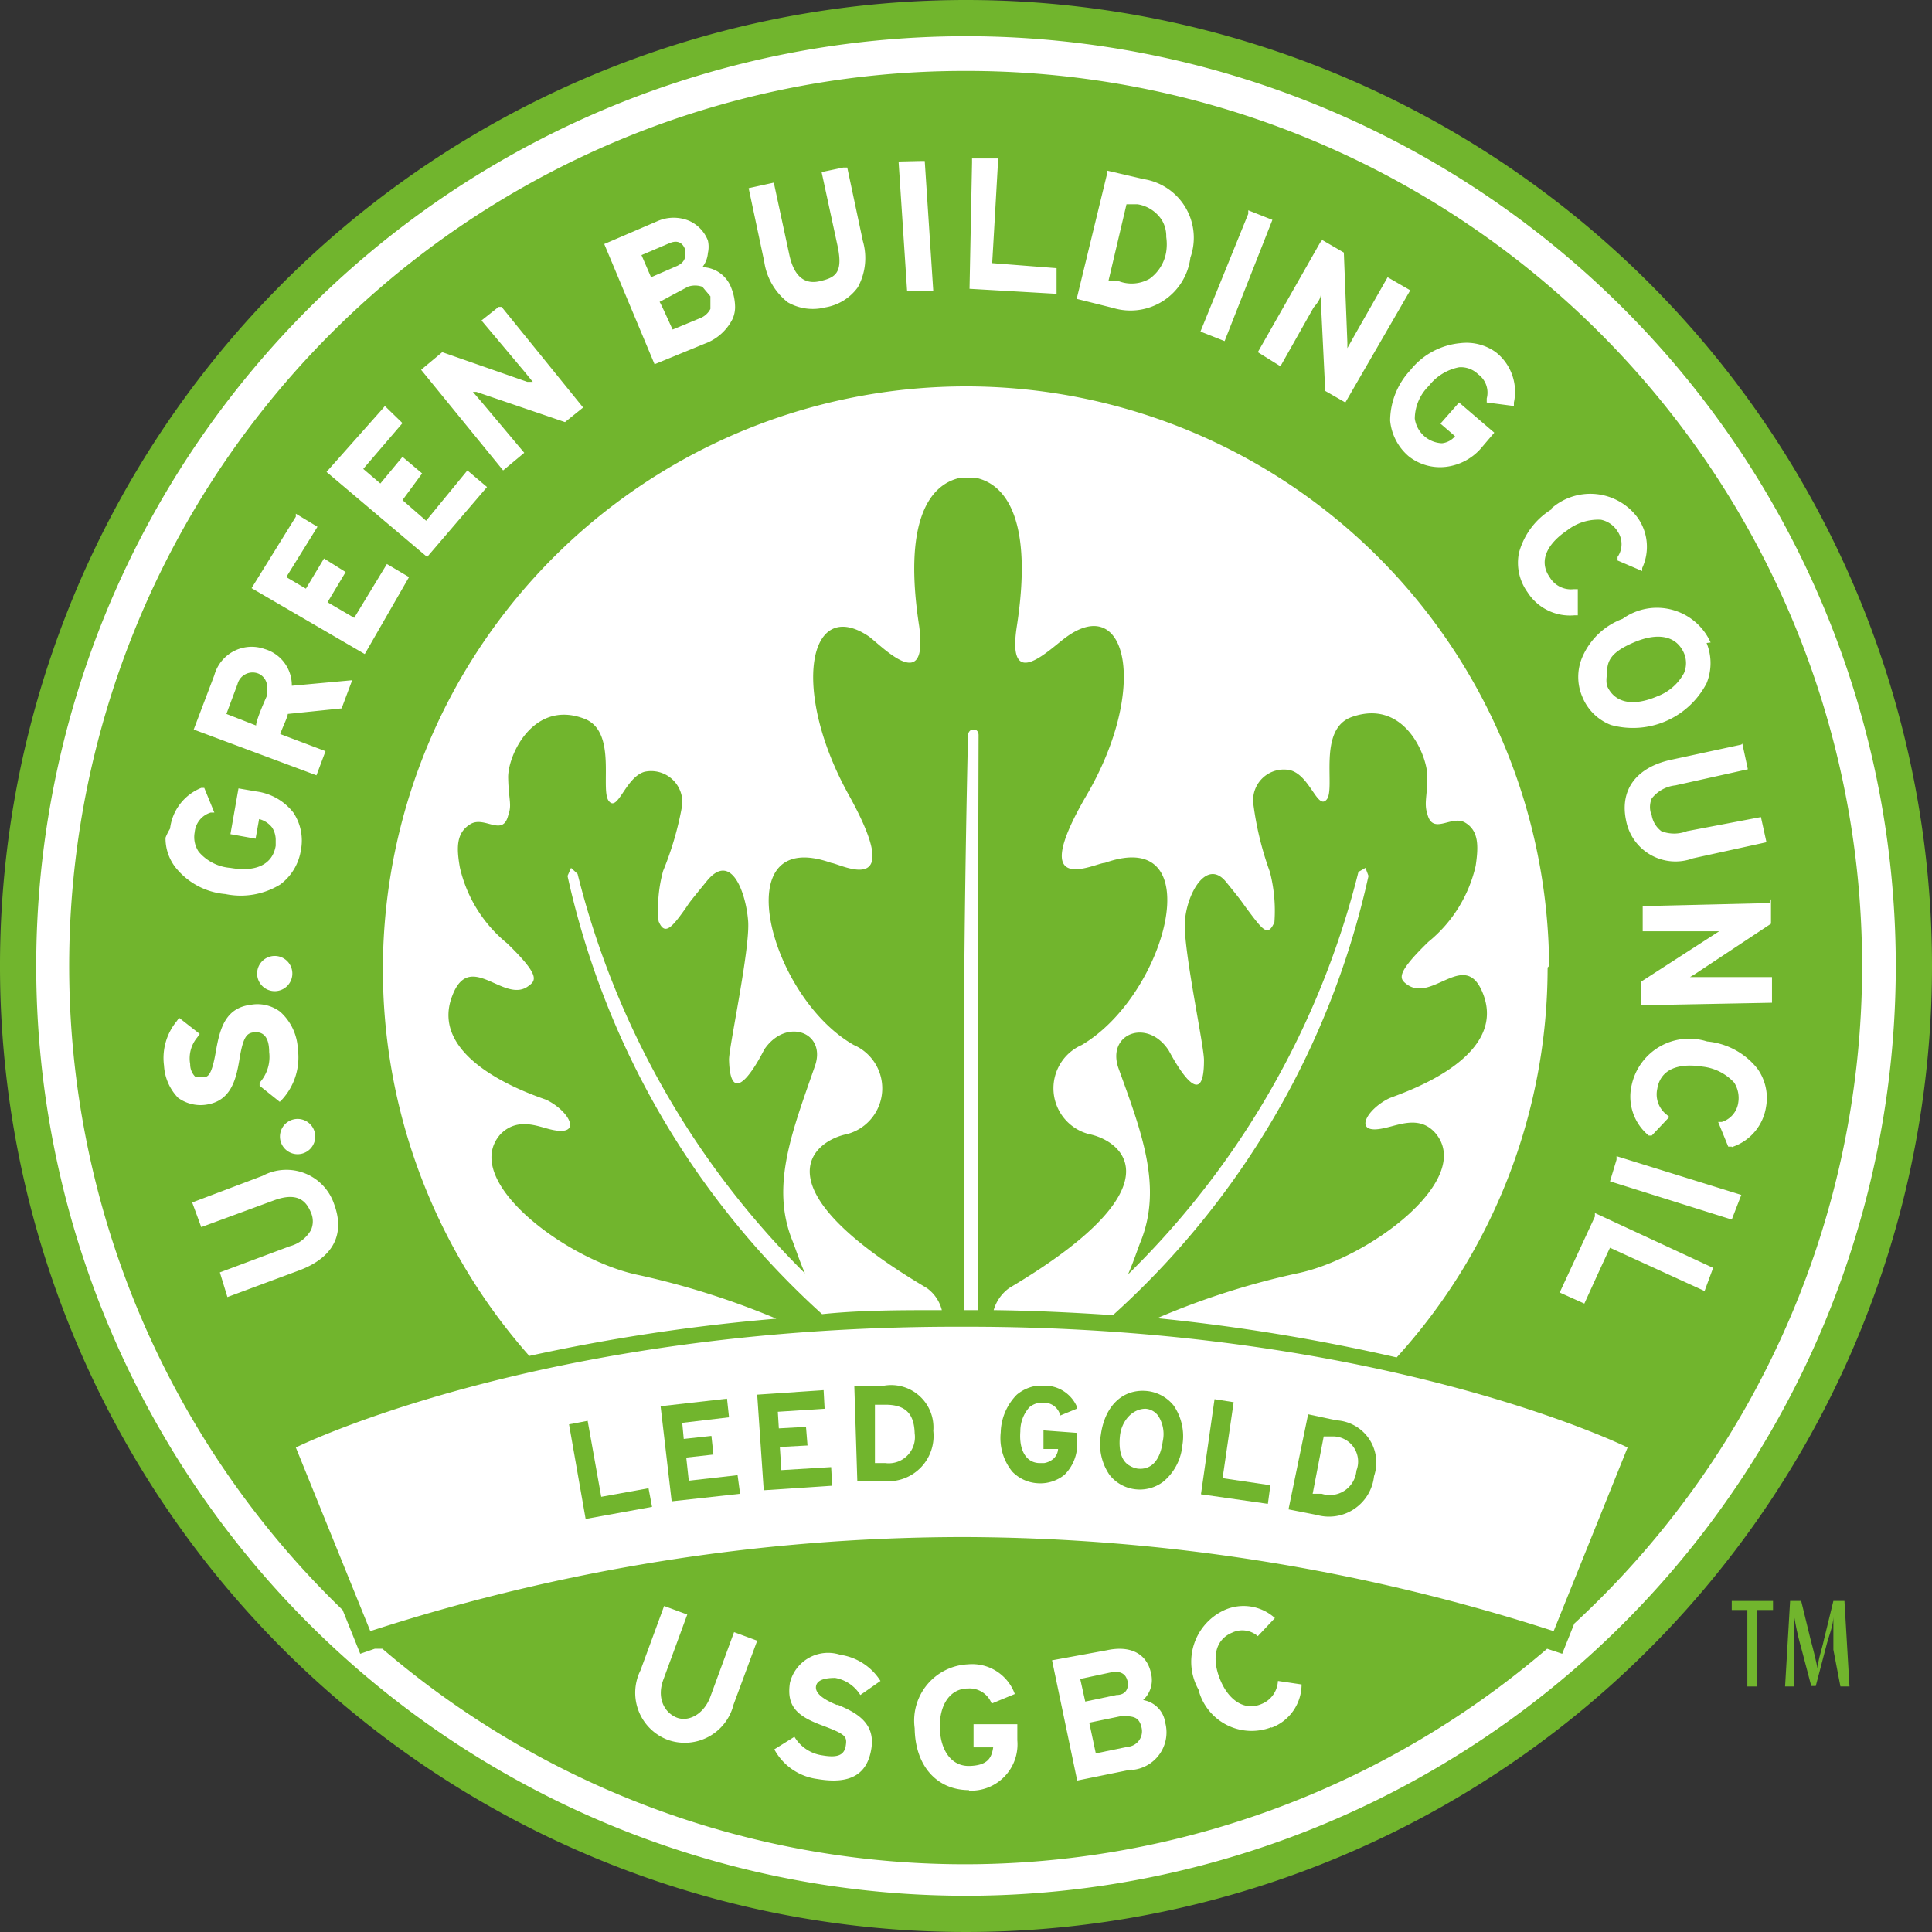 <svg xmlns="http://www.w3.org/2000/svg" width="13.55mm" height="13.55mm" viewBox="0 0 38.4 38.4"><rect x="0" y="0" width="38.4" height="38.4" fill="#333333" stroke="none"/><g id="Vrstva_2" data-name="Vrstva 2"><g id="Vrstva_1-2" data-name="Vrstva 1"><path d="M38,19.07A18.75,18.75,0,1,1,19.2.32,18.74,18.74,0,0,1,38,19.07Z" fill="#fff" fill-rule="evenodd"/><path d="M22.28,34.11c.23,0,.36,0,.41.23a.31.31,0,0,1-.28.38l-.63.13-.13-.61.63-.13" fill="#71b52d" fill-rule="evenodd"/><path d="M31.94,13.41a.57.57,0,0,0,0,.22c.15.34.51.42,1,.21a1,1,0,0,0,.53-.46.51.51,0,0,0,0-.4c-.15-.34-.51-.42-1-.21S31.94,13.16,31.94,13.41Z" fill="#71b52d" fill-rule="evenodd"/><polygon points="15.53 29.22 15.5 28.76 16.05 28.73 16.02 28.36 15.48 28.39 15.46 28.06 16.39 28 16.37 27.63 15.05 27.72 15.18 29.62 16.54 29.53 16.52 29.16 15.53 29.22" fill="#71b52d" fill-rule="evenodd"/><path d="M22.85,5.54A.82.82,0,0,0,23.18,5a1,1,0,0,0,0-.29.62.62,0,0,0-.09-.34.71.71,0,0,0-.48-.31l-.22,0-.36,1.53.21,0A.72.72,0,0,0,22.85,5.54Z" fill="#71b52d" fill-rule="evenodd"/><path d="M19.2,0A19.2,19.2,0,1,0,38.4,19.2,19.2,19.2,0,0,0,19.2,0Zm0,37.68A18.48,18.48,0,1,1,37.68,19.2,18.48,18.48,0,0,1,19.2,37.68Z" fill="#71b52d" fill-rule="evenodd"/><path d="M19.2,1.41A17.79,17.79,0,0,0,6.81,32l.35.87.29-.1.15,0a17.78,17.78,0,0,0,23.15,0h0l.3.1.24-.6A17.79,17.79,0,0,0,19.2,1.41Zm16,16.46v.49l-1.51,1-.1.06h.29l1.34,0v.51l-2.6.05v-.47l1.55-1,.06,0H34l-1.35,0v-.5l2.52-.06Zm-.57-3.09.11.51-1.44.32a.69.69,0,0,0-.47.26.43.43,0,0,0,0,.34.5.5,0,0,0,.19.31.7.7,0,0,0,.51,0L35,16.24l.11.5-1.46.32a1,1,0,0,1-1.33-.75c-.13-.61.2-1.06.9-1.21l1.39-.3Zm-.71-2a1.06,1.06,0,0,1,0,.8,1.65,1.65,0,0,1-1.9.83,1,1,0,0,1-.57-.56,1,1,0,0,1,0-.79,1.4,1.4,0,0,1,.8-.76A1.17,1.17,0,0,1,34,12.77Zm-3.1-2.66a1.17,1.17,0,0,1,1.73.17,1,1,0,0,1,.09,1l0,.06-.49-.21,0-.07a.45.45,0,0,0,0-.51.51.51,0,0,0-.33-.23,1,1,0,0,0-.67.21c-.43.29-.56.63-.35.93a.49.49,0,0,0,.48.24h.08v.52h-.07a1,1,0,0,1-.93-.46,1,1,0,0,1-.17-.78A1.46,1.46,0,0,1,30.86,10.11ZM29.73,7a1,1,0,0,1,.36,1l0,.07L29.55,8V7.92a.45.45,0,0,0-.17-.48A.49.49,0,0,0,29,7.3a1,1,0,0,0-.6.37.92.92,0,0,0-.28.65.57.57,0,0,0,.54.49.39.39,0,0,0,.26-.14l-.29-.25L29,8l.7.6-.23.27a1.1,1.1,0,0,1-.74.41A1,1,0,0,1,28,9.07a1.06,1.06,0,0,1-.37-.71,1.48,1.48,0,0,1,.4-1,1.44,1.44,0,0,1,1-.54A1,1,0,0,1,29.73,7ZM26.28,4.77l.43.25.07,1.79v.11l.14-.25.66-1.16.45.26L26.74,8l-.4-.23-.09-1.85V5.86c0,.1-.14.25-.14.25l-.66,1.17L25,7l1.24-2.18Zm-1.47-.52,0-.07.48.19-.95,2.41-.48-.19ZM22,3.47V3.39l.73.17a1.18,1.18,0,0,1,.93,1.56,1.2,1.2,0,0,1-1.54,1l-.72-.18Zm-2.68-.24V3.15l.52,0s-.11,1.94-.12,2.08L21,5.33l0,.51-1.73-.1Zm11.44,16a11.52,11.52,0,0,1-3,7.75A38.43,38.43,0,0,0,23,26.2a15.23,15.23,0,0,1,2.78-.89c1.42-.29,3.55-1.88,2.74-2.8-.31-.34-.71-.15-1-.09-.64.15-.38-.36.09-.59.18-.08,2.37-.76,1.87-2.07-.35-.92-1,.17-1.51-.19-.15-.11-.25-.2.42-.85a2.73,2.73,0,0,0,.94-1.51c.06-.4.06-.7-.21-.86s-.64.26-.75-.17c-.07-.22,0-.35,0-.75s-.45-1.55-1.5-1.18c-.69.24-.32,1.42-.5,1.64s-.33-.47-.72-.58a.61.61,0,0,0-.74.66,6.3,6.3,0,0,0,.33,1.36,3.09,3.09,0,0,1,.09,1c-.12.27-.21.18-.46-.15s-.11-.17-.5-.65-.79.24-.82.8.39,2.49.38,2.75c0,1.17-.68-.17-.7-.2-.42-.65-1.24-.34-1,.35.46,1.27.88,2.36.44,3.45-.06.15-.14.4-.25.65a16.93,16.93,0,0,0,4.58-8l.14-.08.06.16a16.54,16.54,0,0,1-5.08,8.73c-.75-.05-1.54-.09-2.37-.1a.82.82,0,0,1,.31-.44c3.37-2,2.28-2.92,1.58-3.06a.94.94,0,0,1-.14-1.77c1.7-1,2.57-4.37.46-3.62-.19,0-1.58.74-.36-1.35s.81-4-.39-3.15c-.32.22-1.21,1.16-1-.2.32-2.07-.19-2.81-.8-2.95h-.17l-.17,0c-.61.14-1.12.88-.8,2.95.18,1.36-.71.42-1,.2-1.2-.81-1.56,1.06-.4,3.15s-.16,1.37-.35,1.35c-2.11-.75-1.24,2.66.45,3.62a.94.94,0,0,1-.13,1.77c-.7.14-1.8,1.06,1.58,3.06a.77.77,0,0,1,.3.44c-.83,0-1.62,0-2.38.08a16.54,16.54,0,0,1-5.06-8.71l.07-.16.13.12A16.94,16.94,0,0,0,16,25.31c-.11-.25-.19-.5-.25-.65-.44-1.09,0-2.18.44-3.45.26-.69-.56-1-1-.35,0,0-.67,1.37-.7.2,0-.26.42-2.2.38-2.75s-.33-1.4-.82-.8-.28.35-.5.65-.35.42-.46.15a2.82,2.82,0,0,1,.09-1A6.3,6.3,0,0,0,13.56,16a.62.62,0,0,0-.75-.66c-.38.11-.53.81-.71.58s.18-1.4-.5-1.64c-1-.37-1.51.73-1.5,1.18s.08.53,0,.75c-.11.43-.47,0-.75.17s-.28.46-.21.86a2.73,2.73,0,0,0,.94,1.51c.67.65.57.74.42.85-.48.36-1.16-.73-1.51.19-.51,1.31,1.69,2,1.87,2.07.47.23.73.74.09.59-.26-.06-.66-.25-1,.09-.82.92,1.32,2.51,2.73,2.8a15.8,15.8,0,0,1,2.75.87,37.62,37.62,0,0,0-4.91.74A11.59,11.59,0,1,1,30.79,19.2ZM19.44,20.92c0,1.61,0,3.6,0,5.12h-.28c0-1.52,0-3.51,0-5.12,0-3,.08-6.3.08-6.3s0-.12.11-.12.1.12.1.12S19.44,17.91,19.44,20.92ZM18.3,3.2h.08l.17,2.59-.52,0-.17-2.58Zm-2.92.43.31,1.44c.09.41.29.59.6.52s.47-.16.36-.69l-.32-1.48.43-.09h.08l.31,1.46a1.21,1.21,0,0,1-.1.92,1,1,0,0,1-.65.4,1,1,0,0,1-.74-.1,1.25,1.25,0,0,1-.47-.81l-.31-1.46Zm-2.3.76a.8.8,0,0,1,.62,0,.71.71,0,0,1,.37.39.56.56,0,0,1,0,.25.52.52,0,0,1-.11.28.63.63,0,0,1,.57.4,1.07,1.07,0,0,1,.08.37.58.58,0,0,1-.05.26,1,1,0,0,1-.55.49l-1,.41-1-2.39ZM8.79,7l1.69.59.11,0-.18-.22-.84-1,.34-.27.06,0,1.62,2-.36.29L9.47,7.79l-.07,0L9.58,8l.84,1L10,9.35l-1.63-2ZM7.6,8.13l.05-.06L8,8.41l-.78.91.34.29L8,9.08l.39.33L8,9.94l.47.41.82-1,.39.33L8.49,11.07l-2-1.69ZM5.88,10.27l0-.06.43.26-.62,1,.39.23.36-.6.43.27-.36.6.53.31.65-1.07.44.26L7.25,13,5,11.69ZM4.26,13.42a.77.77,0,0,1,1-.52.75.75,0,0,1,.54.73h0L7,13.52l-.21.56-1.07.11c0,.06-.12.3-.15.4l.9.34-.18.48L3.85,14.5ZM6,22.93a.35.35,0,0,1-.17-.68h0a.35.35,0,1,1,.17.68ZM3.38,16.47A1,1,0,0,1,4,15.66l.06,0,.2.49-.07,0a.45.45,0,0,0-.32.39.52.52,0,0,0,.08.39.92.92,0,0,0,.63.32c.51.09.84-.07.9-.44v-.11a.46.46,0,0,0-.07-.25.47.47,0,0,0-.26-.17l-.07.39-.5-.09.16-.91.35.06a1.12,1.12,0,0,1,.74.42,1,1,0,0,1,.15.75,1.05,1.05,0,0,1-.41.68,1.5,1.5,0,0,1-1.09.19,1.42,1.42,0,0,1-1-.54.94.94,0,0,1-.19-.58A1.11,1.11,0,0,1,3.38,16.47Zm2.43,2.86A.35.35,0,1,1,5.46,19,.35.35,0,0,1,5.81,19.33ZM3.26,21.18a1.15,1.15,0,0,1,.25-.88l.05-.07.41.32-.05.07a.65.65,0,0,0-.14.53.35.35,0,0,0,.11.26l.15,0c.1,0,.17-.05.25-.51s.19-.87.7-.93a.75.75,0,0,1,.58.14,1.06,1.06,0,0,1,.35.74,1.24,1.24,0,0,1-.31,1l-.05.05-.4-.32,0-.06a.77.77,0,0,0,.19-.61c0-.38-.19-.41-.32-.39s-.2.1-.27.53-.18.85-.69.91a.76.76,0,0,1-.53-.14A1,1,0,0,1,3.26,21.18Zm1.11,4.11,1.39-.52a.69.69,0,0,0,.42-.32.43.43,0,0,0,0-.35c-.08-.19-.23-.43-.74-.24L4,24.39l-.18-.49,1.4-.53a1,1,0,0,1,1.42.56c.22.59,0,1.07-.72,1.33l-1.4.52Zm10.21,8.59a1,1,0,0,1-1.31.7,1,1,0,0,1-.54-1.38l.47-1.28.46.17-.47,1.28c-.14.36,0,.65.24.76s.56-.05.69-.41l.47-1.28.46.17Zm2.06,0c.36.15.76.35.68.87s-.42.72-1.07.61a1.14,1.14,0,0,1-.86-.59l.4-.25a.77.77,0,0,0,.56.37c.29.05.43,0,.46-.19s0-.23-.48-.41-.7-.37-.63-.84a.78.78,0,0,1,1-.56,1.14,1.14,0,0,1,.8.52l-.4.28a.74.74,0,0,0-.5-.34c-.25,0-.36.06-.38.16S16.27,33.74,16.64,33.89Zm2.62,1.7c-.63,0-1.07-.47-1.08-1.23a1.12,1.12,0,0,1,1.06-1.27.9.9,0,0,1,.93.59l-.46.19a.47.47,0,0,0-.47-.3c-.36,0-.57.33-.56.78s.23.77.59.76.44-.16.47-.37h-.39v-.46h.87v.32A.92.92,0,0,1,19.26,35.59Zm3.23-.41-1.08.22L20.91,33,22,32.8c.46-.1.8.06.88.47a.54.54,0,0,1-.16.52.53.53,0,0,1,.44.45A.75.75,0,0,1,22.49,35.18Zm2.78-.84a1.09,1.09,0,0,1-1.45-.75A1.13,1.13,0,0,1,24.34,32a.93.93,0,0,1,1,.16l-.34.36a.47.47,0,0,0-.51-.07c-.34.14-.41.51-.24.93s.49.63.82.49a.52.52,0,0,0,.33-.46l.47.07A.92.92,0,0,1,25.27,34.34Zm5.61-1.91a38.42,38.42,0,0,0-11.7-1.87h-.12a38.36,38.36,0,0,0-11.7,1.87L5.88,28.77s4.84-2.4,13.13-2.4h.21c8.29,0,13.13,2.4,13.13,2.4Zm3-6.76L32,24.8c-.06.12-.51,1.11-.51,1.11L31,25.69l.7-1.51,0-.07,2.35,1.09Zm.54-1.42L32,23.48l.13-.43,0-.07,2.48.77Zm0-1.45-.07,0-.2-.49.07,0a.47.47,0,0,0,.33-.39.57.57,0,0,0-.08-.39,1,1,0,0,0-.63-.32c-.51-.08-.84.07-.9.44a.51.51,0,0,0,.18.51l.06.05-.35.37-.06,0a1,1,0,0,1-.34-1,1.17,1.17,0,0,1,1.5-.87,1.44,1.44,0,0,1,1,.54,1,1,0,0,1,.17.77A1,1,0,0,1,34.42,22.8Z" fill="#71b52d" fill-rule="evenodd"/><path d="M20.62,29.48a.76.76,0,0,0,.54-.17.86.86,0,0,0,.25-.57v-.26l-.67-.05,0,.37.29,0a.28.28,0,0,1-.1.2.37.37,0,0,1-.18.08h-.08c-.27,0-.42-.25-.39-.63a.71.71,0,0,1,.18-.48.39.39,0,0,1,.28-.09.33.33,0,0,1,.32.21l0,.05L21.4,28l0-.05a.7.7,0,0,0-.63-.41h-.14a.8.8,0,0,0-.42.18,1.11,1.11,0,0,0-.32.75,1.06,1.06,0,0,0,.23.78A.76.76,0,0,0,20.62,29.48Z" fill="#71b52d" fill-rule="evenodd"/><path d="M22.08,33.24l-.61.13.1.45.62-.13c.2,0,.25-.15.22-.28S22.28,33.2,22.08,33.24Z" fill="#71b52d" fill-rule="evenodd"/><path d="M5.14,13.39a.31.31,0,0,0-.42.21l-.22.59.59.23c0-.12.22-.6.22-.6l0-.16A.29.29,0,0,0,5.14,13.39Z" fill="#71b52d" fill-rule="evenodd"/><polygon points="13.69 29.43 13.64 28.97 14.18 28.91 14.14 28.54 13.59 28.6 13.56 28.28 14.49 28.17 14.45 27.8 13.13 27.95 13.35 29.84 14.71 29.69 14.66 29.32 13.69 29.43" fill="#71b52d" fill-rule="evenodd"/><path d="M17.58,27.54l-.6,0,.06,1.9h.57a.9.9,0,0,0,.94-1A.84.84,0,0,0,17.58,27.54Zm0,1.54h-.19l0-1.16h.21c.4,0,.57.18.58.57A.52.52,0,0,1,17.6,29.08Z" fill="#71b52d" fill-rule="evenodd"/><path d="M27.31,29.34a.84.84,0,0,0-.75-1.11L26,28.11,25.61,30l.56.11A.9.9,0,0,0,27.31,29.34Zm-1-.79.2,0a.5.5,0,0,1,.45.68.53.53,0,0,1-.69.46l-.18,0Z" fill="#71b52d" fill-rule="evenodd"/><path d="M13.62,5.07l0-.11q-.09-.23-.33-.12l-.54.23.19.44.53-.23C13.59,5.22,13.62,5.14,13.62,5.07Z" fill="#71b52d" fill-rule="evenodd"/><path d="M13.37,6.55l.53-.22a.39.39,0,0,0,.22-.19l0-.25-.16-.19a.43.43,0,0,0-.29,0L13.11,6C13.15,6.06,13.32,6.45,13.37,6.55Z" fill="#71b52d" fill-rule="evenodd"/><polygon points="25.25 29.52 24.3 29.38 24.52 27.87 24.14 27.81 23.87 29.7 25.2 29.89 25.25 29.52" fill="#71b52d" fill-rule="evenodd"/><path d="M22.56,29.6a.77.77,0,0,0,.56-.15,1.06,1.06,0,0,0,.38-.72,1.08,1.08,0,0,0-.17-.79.78.78,0,0,0-.51-.29c-.49-.06-.86.28-.94.87a1.08,1.08,0,0,0,.17.79A.76.76,0,0,0,22.56,29.6ZM22.77,28a.34.34,0,0,1,.25.14.67.67,0,0,1,.09.51c-.05.38-.23.57-.5.54a.44.44,0,0,1-.16-.06c-.16-.09-.22-.3-.19-.59S22.5,28,22.77,28Z" fill="#71b52d" fill-rule="evenodd"/><polygon points="11.95 29.75 11.68 28.24 11.31 28.31 11.64 30.19 12.96 29.95 12.89 29.58 11.95 29.75" fill="#71b52d" fill-rule="evenodd"/><path d="M34.73,32h-.31v-.18h.82V32h-.32v1.52h-.19Z" fill="#71b52d"/><path d="M36.44,32.79c0-.22,0-.47,0-.67h0c0,.19-.09.39-.14.59l-.21.8H36l-.2-.76a5.56,5.56,0,0,1-.14-.63h0c0,.2,0,.44,0,.68l0,.72h-.18l.1-1.7h.22l.19.78c.06.22.1.39.14.58h0c0-.19.07-.35.12-.58l.19-.78h.22l.1,1.7h-.18Z" fill="#71b52d"/></g></g></svg>